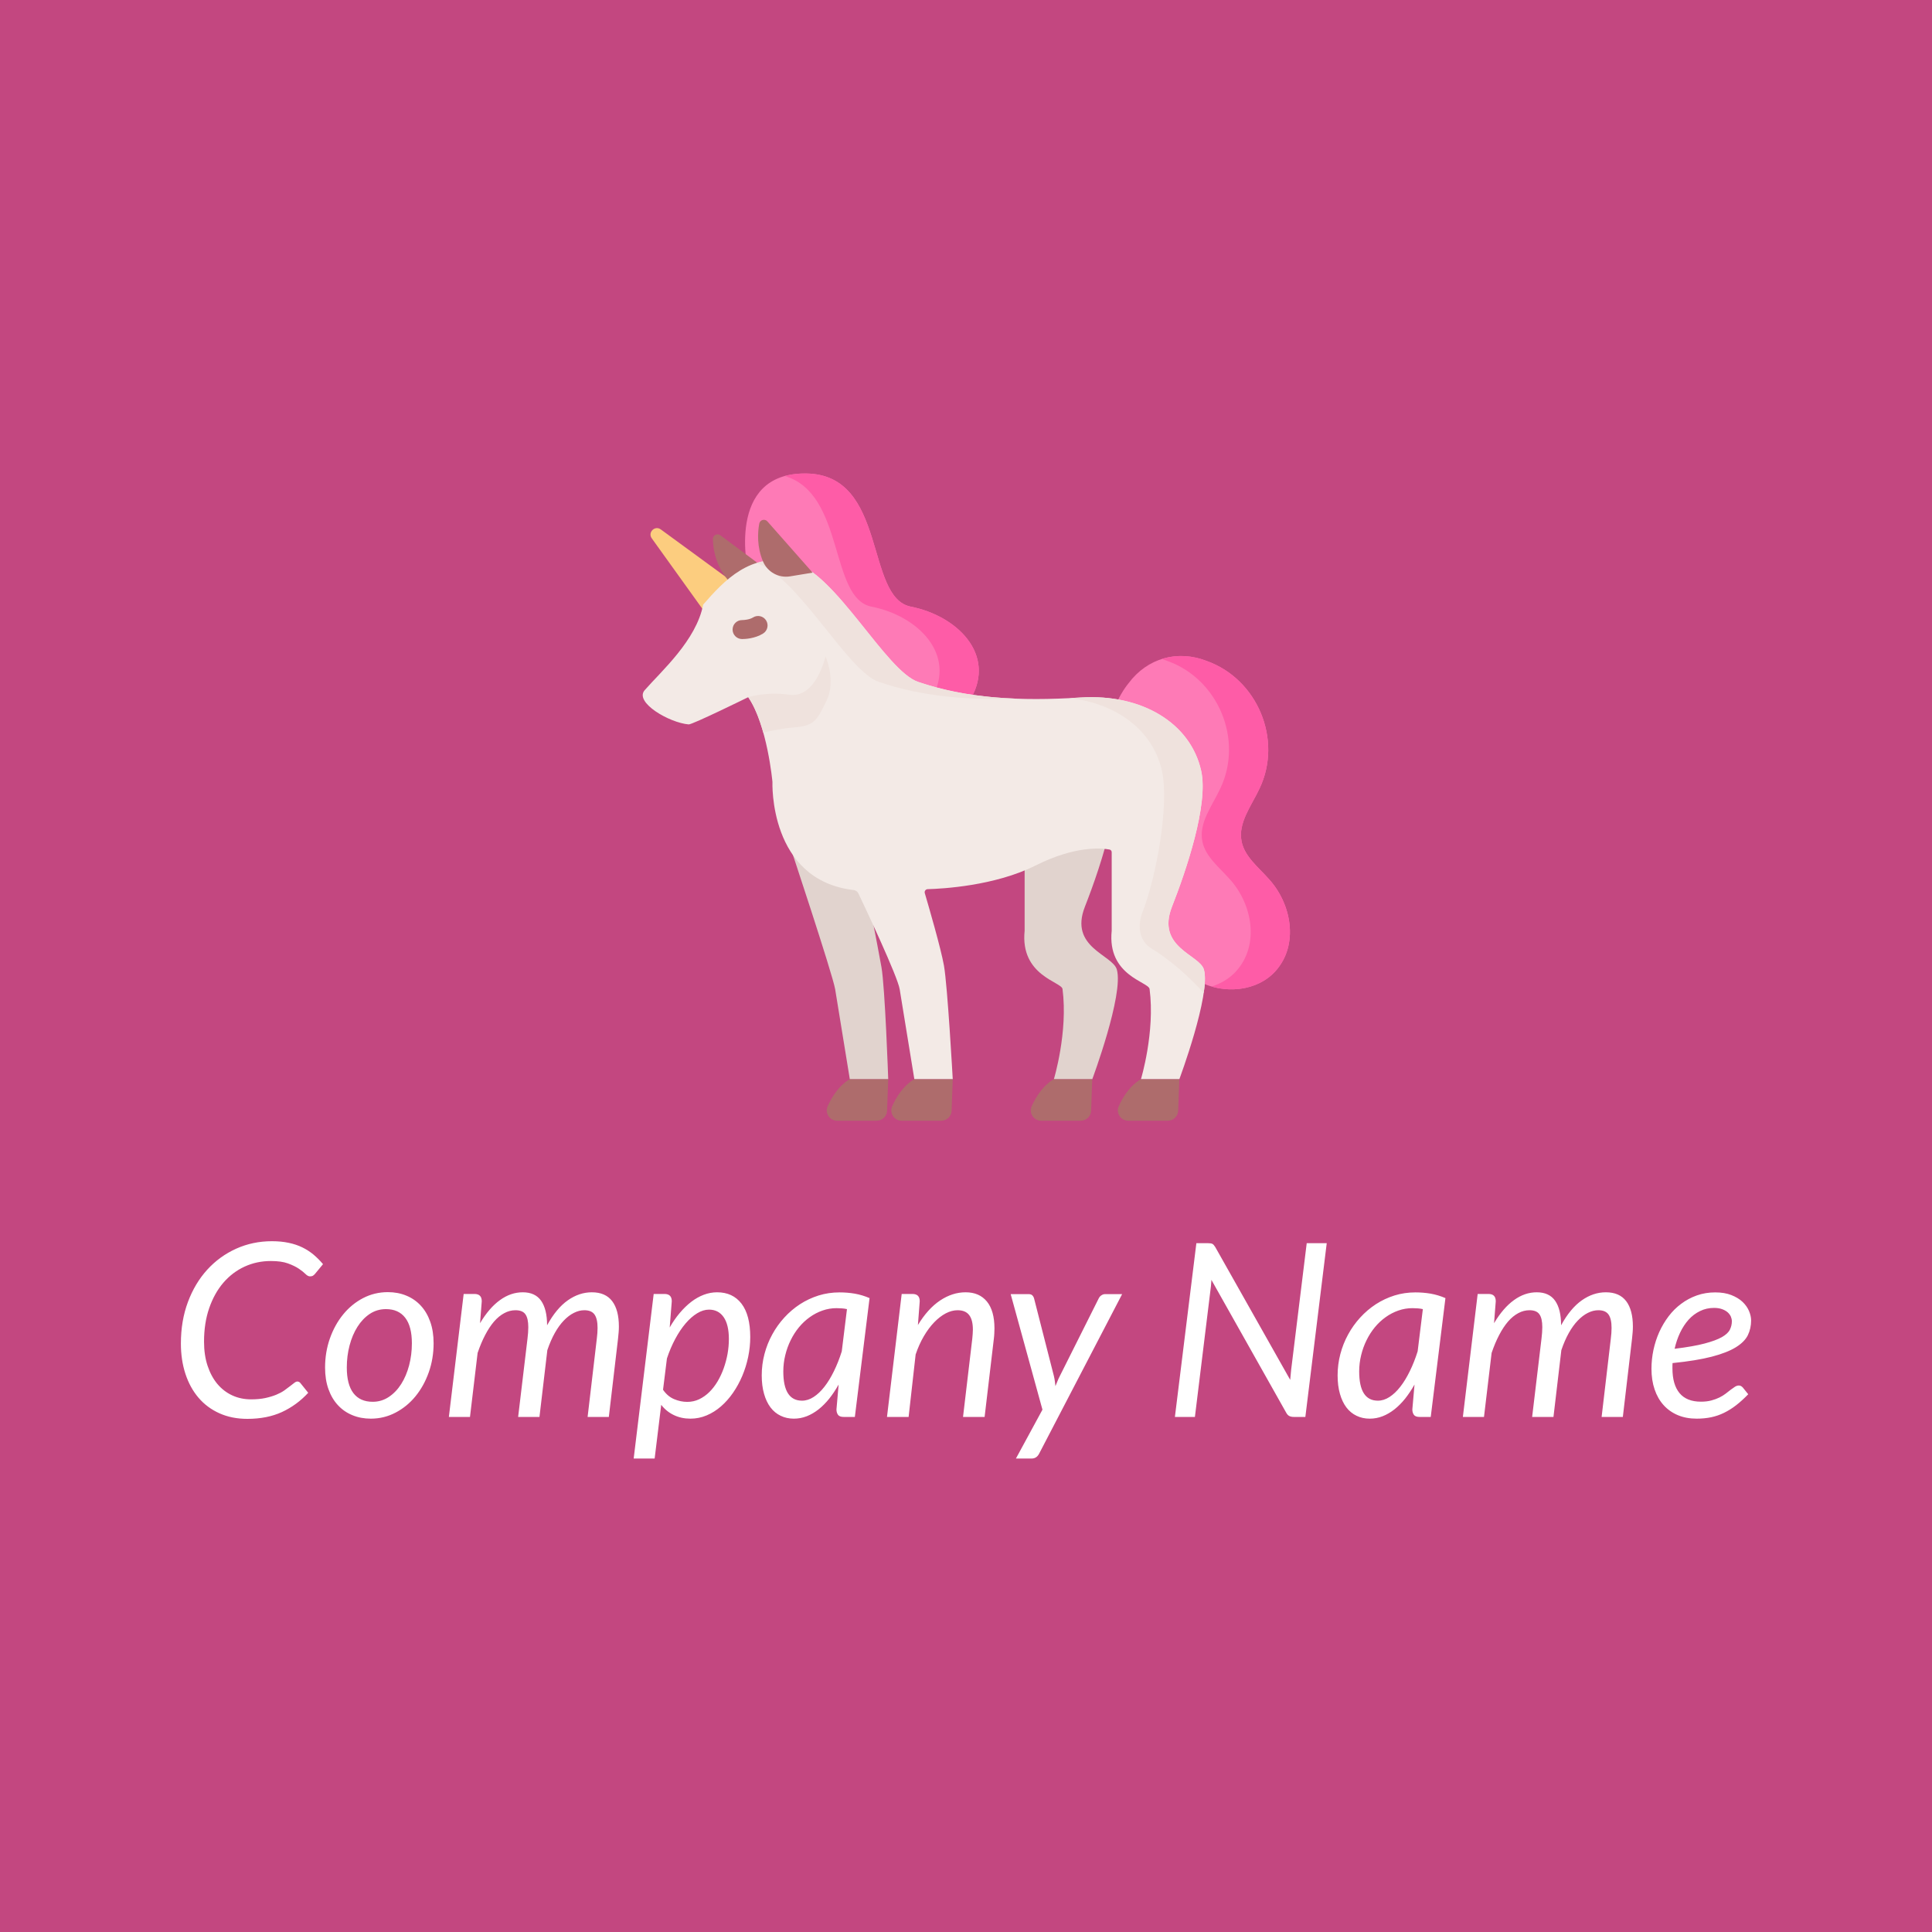 <svg xmlns="http://www.w3.org/2000/svg" width="512" height="512" viewBox="0 0 512 512" style="overflow: visible;"><rect data-uid="o_f7beia65b_4" data-fl-background="" x="0" y="0" width="512" height="512" fill="#c34780"></rect><g data-icon="" transform="matrix(0.335, 0, 0, 0.335, 170.329, 125.48)" data-uid="o_f7beia65b_5"><path d="m384.344 165.907c14.82-19.887 38.721-26.591 61.816-17.591 40.237 14.351 60.14 62.285 41.836 100.772-6.331 13.646-17.139 27.078-14.271 41.838 2.346 12.073 13.108 20.321 21.27 29.543 18.183 19.511 24.416 52.275 5.502 73.251-14.542 16.086-40.701 18.346-59.972 8.349s-31.877-30.03-37.022-51.066c-5.145-21.037-3.643-43.125-.457-64.543 2.09-14.053 4.793-28.963-.811-42.025-6.544-15.252-25.438-22.617-31.049-37.552-4.545-12.103 5.732-31.909 13.158-40.976z" fill="#fe7ab6" data-uid="o_f7beia65b_6"></path><path d="m494.996 320.47c-8.162-9.223-18.924-17.47-21.27-29.543-2.868-14.761 7.94-28.192 14.271-41.838 18.304-38.487-1.599-86.422-41.836-100.772-12.112-4.72-24.442-5.114-35.571-1.559 1.512.455 3.024.972 4.533 1.559 40.237 14.351 60.14 62.285 41.836 100.772-6.331 13.646-17.139 27.078-14.271 41.838 2.346 12.073 13.108 20.321 21.27 29.543 18.183 19.511 24.416 52.275 5.502 73.251-5.274 5.834-12.08 9.841-19.528 12.112 17.709 5.198 38.282 1.476 50.566-12.112 18.914-20.976 12.681-53.74-5.502-73.251z" fill="#fe5ca7" data-uid="o_f7beia65b_7"></path><path d="m83.47 78.269s-18.676-79.109 45.841-78.263 46.266 98.145 82.769 105.337 67.489 37.651 47.539 72.648c-32.949 57.805-176.149-99.722-176.149-99.722z" fill="#fe7ab6" data-uid="o_f7beia65b_8"></path><path d="m212.081 105.344c-36.504-7.192-18.252-104.491-82.769-105.337-6.459-.085-12.071.643-16.964 2.001 47.846 13.978 35.139 96.725 68.695 103.336 36.503 7.192 67.489 37.651 47.539 72.648-2.402 4.213-5.393 7.275-8.868 9.345 17.387 6.03 31.901 4.699 39.907-9.345 19.948-34.998-11.037-65.456-47.54-72.648z" fill="#fe5ca7" data-uid="o_f7beia65b_9"></path><path d="m78.589 91.246-64.297-47.003c-4.667-3.412-10.517 2.351-7.148 7.042l46.615 64.921z" fill="#fccd7f" data-uid="o_f7beia65b_10"></path><path d="m104.823 81.177-43.405-32.297c-2.494-1.856-6.03-.024-5.939 3.077.289 9.9 3.429 27.826 20.693 40.334z" fill="#ae6c6c" data-uid="o_f7beia65b_11"></path><path d="m302.115 297.869v63.821c-3.651 35.678 29.215 40.391 29.968 46.117 4.481 34.066-6.844 71.388-6.844 71.388h30.375s24.99-66.923 19.459-86.726c-3.311-11.856-37.997-17.353-25.267-49.776 6.482-16.509 15.362-41.436 20.386-64.635z" fill="#e1d3ce" data-uid="o_f7beia65b_12"></path><path d="m325.238 479.195s-9.94 4.504-17.517 21.292c-2.437 5.4 1.551 11.513 7.492 11.513h31.291c4.414 0 8.036-3.481 8.197-7.877l.912-24.928z" fill="#ae6c6c" data-uid="o_f7beia65b_13"></path><path d="m115.623 292.085s34.729 104.405 36.603 115.899 11.607 71.21 11.607 71.21h30.375s-2.498-72.513-5.366-88.753-13.689-71.388-13.689-71.388z" fill="#e1d3ce" data-uid="o_f7beia65b_14"></path><path d="m163.833 479.195s-9.94 4.504-17.517 21.292c-2.437 5.4 1.551 11.513 7.492 11.513h31.291c4.414 0 8.036-3.481 8.197-7.877l.912-24.928z" fill="#ae6c6c" data-uid="o_f7beia65b_15"></path><path d="m217.811 164.855c38.605 13.13 80.306 15.422 128.656 12.36s86.889 20.211 95.298 57.945c5.976 26.817-12.035 79.399-23.081 107.533-12.73 32.423 21.956 37.92 25.267 49.776 5.531 19.803-19.459 86.726-19.459 86.726h-30.375s11.325-37.321 6.844-71.388c-.753-5.727-33.619-10.439-29.968-46.117v-62.109c0-1.031-.724-1.914-1.737-2.104-5.936-1.115-26.819-3.267-58.524 12.642-32.171 16.142-73.621 18.394-85.317 18.707-1.612.043-2.736 1.601-2.28 3.148 3.045 10.328 12.753 43.699 15.162 57.341 2.868 16.24 6.955 89.88 6.955 89.88h-30.375s-9.734-59.716-11.607-71.21c-1.66-10.185-26.914-63.711-32.647-75.774-.699-1.471-2.102-2.49-3.72-2.678-67.423-7.825-64.283-85.56-64.283-85.56s-4.074-45.053-19.147-67.027c0 0-44.277 21.777-47.115 21.541-15.28-1.269-43.229-17.434-34.805-27.075 13.174-15.077 40.817-39.343 46.266-67.691 16.554-19.033 37.777-41.877 71.309-33.416s73.111 85.854 98.683 94.55z" fill="#f3eae6" data-uid="o_f7beia65b_16"></path><path d="m145.451 179.639c-7.768 16.05-9.663 20.016-26.311 21.284-7.737.587-16.555 2.349-23.756 4.059-2.864-10.23-6.737-20.49-11.919-28.031 0 0 14.103-4.605 32.636-1.937 21.005 3.008 28.495-30.308 28.495-30.308s8.623 18.883.855 34.933z" fill="#efe2dd" data-uid="o_f7beia65b_17"></path><path d="m186.772 164.855c33.316 11.331 68.942 14.586 109.152 13.299-27.887-1.007-53.625-4.97-78.114-13.299-25.571-8.697-65.154-86.089-98.686-94.55-10.969-2.768-20.613-2.171-29.215.532 33.135 10.71 71.754 85.479 96.863 94.018z" fill="#efe2dd" data-uid="o_f7beia65b_18"></path><path d="m410.726 235.161c5.976 26.816-4.445 84.103-15.492 112.237-3.183 8.106-3.996 21.467 7.216 28.344 15.902 9.753 29.849 22.545 41.343 35.195 1.117-7.605 1.361-14.154.157-18.467-3.311-11.856-37.997-17.353-25.267-49.776 11.046-28.134 29.057-80.716 23.081-107.533-8.409-37.734-46.948-61.008-95.298-57.945-2.936.186-5.991.335-9.135.453 37.772 4.124 66.302 25.663 73.395 57.492z" fill="#efe2dd" data-uid="o_f7beia65b_19"></path><path d="m394.115 479.195s-9.94 4.504-17.517 21.292c-2.437 5.4 1.551 11.513 7.492 11.513h31.291c4.414 0 8.036-3.481 8.197-7.877l.912-24.928z" fill="#ae6c6c" data-uid="o_f7beia65b_20"></path><path d="m214.875 479.195s-9.94 4.504-17.517 21.292c-2.437 5.4 1.551 11.513 7.492 11.513h31.291c4.414 0 8.036-3.481 8.197-7.877l.912-24.928z" fill="#ae6c6c" data-uid="o_f7beia65b_21"></path><path d="m97.606 116.224c-2.21-3.503-6.84-4.552-10.345-2.343-2.766 1.744-7.115 2.084-8.553 2.079-4.167-.051-7.533 3.215-7.618 7.345-.085 4.141 3.203 7.567 7.344 7.653.071.001.185.003.336.003 1.917 0 9.943-.261 16.493-4.392 3.504-2.211 4.552-6.842 2.343-10.345z" fill="#ae6c6c" data-uid="o_f7beia65b_22"></path><path d="m134.405 78.444-35.775-40.536c-2.056-2.329-5.895-1.265-6.449 1.788-1.267 6.98-1.956 18.288 3.007 29.947 3.552 8.343 12.348 13.208 21.322 11.737z" fill="#ae6c6c" data-uid="o_f7beia65b_23"></path></g><path text-anchor="middle" offset="0.5" fill="#ffffff" space="preserve" font-scale="contain" font-size="48" font-family="Lato" text="Company Name" font-style="italic" font-weight="400" data-fl-textpath="" transform="matrix(1.339, 0, 0, 1.339, 255.055, 375.504)" data-uid="o_f7beia65b_24" d="M-140.78-3.48L-140.78-3.48Q-139.2-3.48 -137.98-3.74Q-136.75-4.01 -135.82-4.39Q-134.88-4.78 -134.22-5.24Q-133.56-5.71 -133.07-6.1Q-132.58-6.48 -132.24-6.74Q-131.9-7.01 -131.64-7.01L-131.64-7.01Q-131.42-7.01 -131.28-6.92Q-131.14-6.84 -131.04-6.72L-131.04-6.72L-129.48-4.78Q-131.74-2.33 -134.68-0.97Q-137.62 0.38 -141.53 0.38L-141.53 0.38Q-144.6 0.38 -147.05-0.72Q-149.5-1.82 -151.19-3.8Q-152.88-5.78 -153.78-8.52Q-154.68-11.26 -154.68-14.54L-154.68-14.54Q-154.68-19.03 -153.29-22.75Q-151.9-26.47 -149.46-29.15Q-147.02-31.82 -143.74-33.3Q-140.45-34.78 -136.66-34.78L-136.66-34.78Q-134.83-34.78 -133.34-34.46Q-131.86-34.15 -130.63-33.55Q-129.41-32.95 -128.41-32.11Q-127.42-31.27 -126.55-30.24L-126.55-30.24L-128.09-28.37Q-128.28-28.13 -128.52-27.97Q-128.76-27.82 -129.12-27.82L-129.12-27.82Q-129.55-27.82 -130.03-28.3Q-130.51-28.78 -131.34-29.34Q-132.17-29.9 -133.48-30.38Q-134.78-30.86 -136.87-30.86L-136.87-30.86Q-139.66-30.86 -142.08-29.75Q-144.5-28.63 -146.28-26.56Q-148.06-24.48 -149.08-21.53Q-150.1-18.58 -150.1-14.9L-150.1-14.9Q-150.1-12.24 -149.4-10.13Q-148.7-8.02 -147.47-6.54Q-146.23-5.06 -144.53-4.27Q-142.82-3.48 -140.78-3.48ZM-116.714-3L-116.714-3Q-114.964-3 -113.524-3.96Q-112.084-4.92 -111.074-6.52Q-110.064-8.11 -109.514-10.2Q-108.964-12.29 -108.964-14.57L-108.964-14.57Q-108.964-17.93 -110.284-19.63Q-111.604-21.34 -114.094-21.34L-114.094-21.34Q-115.874-21.34 -117.304-20.39Q-118.724-19.44 -119.734-17.84Q-120.744-16.25 -121.294-14.16Q-121.844-12.07 -121.844-9.79L-121.844-9.79Q-121.844-6.43 -120.544-4.72Q-119.234-3 -116.714-3ZM-117.094 0.34L-117.094 0.34Q-119.084 0.34 -120.744-0.35Q-122.404-1.03 -123.604-2.33Q-124.804-3.62 -125.474-5.5Q-126.144-7.37 -126.144-9.77L-126.144-9.77Q-126.144-12.84 -125.184-15.55Q-124.224-18.26 -122.554-20.3Q-120.884-22.34 -118.624-23.52Q-116.354-24.7 -113.714-24.7L-113.714-24.7Q-111.724-24.7 -110.064-24.01Q-108.404-23.33 -107.204-22.03Q-106.004-20.74 -105.334-18.85Q-104.664-16.97 -104.664-14.59L-104.664-14.59Q-104.664-11.54 -105.624-8.83Q-106.584-6.12 -108.254-4.08Q-109.924-2.04 -112.204-0.85Q-114.484 0.34 -117.094 0.34ZM-97.464 0L-101.644 0L-98.714-24.34L-96.574-24.34Q-95.134-24.34 -95.134-22.9L-95.134-22.9L-95.474-18.55Q-93.674-21.58 -91.534-23.12Q-89.404-24.67 -87.024-24.67L-87.024-24.67Q-84.554-24.67 -83.374-22.98Q-82.204-21.29 -82.204-18.14L-82.204-18.14Q-80.374-21.48 -78.104-23.08Q-75.844-24.67 -73.344-24.67L-73.344-24.67Q-70.654-24.67 -69.324-22.92Q-67.994-21.17 -67.994-17.88L-67.994-17.88Q-67.994-17.33 -68.044-16.73Q-68.084-16.13 -68.164-15.48L-68.164-15.48L-69.984 0L-74.184 0L-72.364-15.48Q-72.214-16.66 -72.214-17.62L-72.214-17.62Q-72.214-19.42 -72.814-20.27Q-73.414-21.12 -74.834-21.12L-74.834-21.12Q-75.864-21.12 -76.894-20.6Q-77.924-20.09 -78.884-19.09Q-79.844-18.1 -80.674-16.62Q-81.504-15.14 -82.154-13.22L-82.154-13.22L-83.714 0L-87.934 0L-86.084-15.48Q-86.014-16.13 -85.964-16.7Q-85.924-17.28 -85.924-17.78L-85.924-17.78Q-85.924-19.49 -86.484-20.3Q-87.044-21.12 -88.464-21.12L-88.464-21.12Q-89.614-21.12 -90.684-20.54Q-91.754-19.97 -92.704-18.88Q-93.644-17.78 -94.464-16.21Q-95.284-14.64 -95.954-12.67L-95.954-12.67L-97.464 0ZM-60.916 8.23L-65.066 8.23L-61.106-24.34L-58.966-24.34Q-57.526-24.34 -57.526-22.9L-57.526-22.9L-57.936-17.71Q-57.026-19.3 -55.946-20.58Q-54.866-21.86 -53.676-22.78Q-52.486-23.69 -51.196-24.18Q-49.896-24.67 -48.556-24.67L-48.556-24.67Q-45.456-24.67 -43.726-22.42Q-41.996-20.16 -41.996-15.82L-41.996-15.82Q-41.996-13.85 -42.406-11.88Q-42.816-9.91 -43.576-8.12Q-44.326-6.34 -45.396-4.79Q-46.466-3.24 -47.776-2.1Q-49.076-0.96 -50.616-0.31Q-52.156 0.34 -53.836 0.34L-53.836 0.34Q-55.636 0.34 -57.116-0.37Q-58.606-1.08 -59.616-2.4L-59.616-2.4L-60.916 8.23ZM-50.156-21.24L-50.156-21.24Q-51.316-21.24 -52.496-20.52Q-53.686-19.8 -54.796-18.5Q-55.896-17.21 -56.846-15.43Q-57.796-13.66 -58.486-11.57L-58.486-11.57L-59.256-5.38Q-58.346-4.06 -57.056-3.52Q-55.776-2.98 -54.456-2.98L-54.456-2.98Q-53.206-2.98 -52.106-3.5Q-50.996-4.03 -50.086-4.93Q-49.176-5.83 -48.456-7.04Q-47.736-8.26 -47.246-9.64Q-46.756-11.02 -46.486-12.49Q-46.226-13.97 -46.226-15.41L-46.226-15.41Q-46.226-18.26 -47.256-19.75Q-48.286-21.24 -50.156-21.24ZM-18.382-23.52L-21.292 0L-23.492 0Q-24.332 0 -24.632-0.43Q-24.932-0.86 -24.932-1.49L-24.932-1.49L-24.502-6.41Q-25.372-4.87 -26.362-3.62Q-27.362-2.38 -28.472-1.5Q-29.592-0.62 -30.812-0.14Q-32.042 0.34 -33.362 0.34L-33.362 0.34Q-34.802 0.34 -35.972-0.23Q-37.152-0.79 -37.982-1.88Q-38.812-2.98 -39.262-4.57Q-39.722-6.17 -39.722-8.23L-39.722-8.23Q-39.722-10.39 -39.182-12.44Q-38.642-14.5 -37.642-16.32Q-36.652-18.14 -35.252-19.67Q-33.862-21.19 -32.152-22.31Q-30.432-23.42 -28.462-24.04Q-26.492-24.65 -24.332-24.65L-24.332-24.65Q-22.772-24.65 -21.302-24.4Q-19.822-24.14 -18.382-23.52L-18.382-23.52ZM-31.752-3.22L-31.752-3.22Q-30.572-3.22 -29.452-3.95Q-28.322-4.68 -27.312-5.98Q-26.302-7.27 -25.432-9.06Q-24.552-10.85 -23.882-12.98L-23.882-12.98L-22.852-21.34Q-23.372-21.46 -23.892-21.49Q-24.412-21.53 -24.912-21.53L-24.912-21.53Q-26.352-21.53 -27.692-21.06Q-29.042-20.59 -30.212-19.75Q-31.392-18.91 -32.352-17.75Q-33.312-16.58 -33.992-15.19Q-34.682-13.8 -35.062-12.23Q-35.452-10.66 -35.452-9L-35.452-9Q-35.452-3.22 -31.752-3.22ZM-10.652 0L-14.932 0L-12.022-24.34L-9.892-24.34Q-8.452-24.34 -8.452-22.9L-8.452-22.9L-8.812-18.19Q-6.862-21.41 -4.432-23.04Q-1.992-24.67  0.628-24.67L 0.628-24.67Q 3.338-24.67  4.838-22.85Q 6.338-21.02  6.338-17.52L 6.338-17.52Q 6.338-17.04  6.308-16.54Q 6.288-16.03  6.218-15.48L 6.218-15.48L 4.388 0L 0.118 0L 1.948-15.48Q 1.988-15.96  2.028-16.4Q 2.068-16.85  2.068-17.26L 2.068-17.26Q 2.068-19.22  1.328-20.17Q 0.598-21.12 -0.962-21.12L-0.962-21.12Q-2.112-21.12 -3.302-20.5Q-4.492-19.87 -5.592-18.73Q-6.692-17.59 -7.642-15.97Q-8.592-14.35 -9.262-12.36L-9.262-12.36L-10.652 0ZM 31.608-24.31L 15.188 7.25Q 14.688 8.23  13.708 8.23L 13.708 8.23L 10.588 8.23L 15.838-1.44L 9.548-24.31L 13.078-24.31Q 13.588-24.31  13.838-24.06Q 14.088-23.81  14.188-23.42L 14.188-23.42L 18.098-8.11Q 18.218-7.61  18.288-7.1Q 18.358-6.6  18.408-6.1L 18.408-6.1Q 18.628-6.6  18.828-7.12Q 19.028-7.63  19.298-8.14L 19.298-8.14L 26.978-23.47Q 27.168-23.86  27.518-24.08Q 27.868-24.31  28.228-24.31L 28.228-24.31L 31.608-24.31ZM 48.6-34.39L 48.6-34.39Q 49.2-34.39  49.48-34.25Q 49.75-34.1  50.04-33.62L 50.04-33.62L 64.87-7.34Q 64.92-7.9  64.97-8.39Q 65.02-8.88  65.06-9.34L 65.06-9.34L 68.14-34.39L 72.1-34.39L 67.87 0L 65.62 0Q 65.06 0  64.7-0.18Q 64.34-0.36  64.08-0.84L 64.08-0.84L 49.27-27.14Q 49.27-27.02  49.26-26.81Q 49.25-26.59  49.22-26.35Q 49.2-26.11  49.18-25.86Q 49.15-25.61  49.13-25.44L 49.13-25.44L 46.01 0L 42.05 0L 46.3-34.39L 48.6-34.39ZM 95.594-23.52L 92.684 0L 90.484 0Q 89.644 0  89.344-0.43Q 89.044-0.86  89.044-1.49L 89.044-1.49L 89.474-6.41Q 88.604-4.87  87.614-3.62Q 86.614-2.38  85.504-1.5Q 84.384-0.62  83.164-0.14Q 81.934 0.34  80.614 0.34L 80.614 0.34Q 79.174 0.34  78.004-0.23Q 76.824-0.79  75.994-1.88Q 75.164-2.98  74.714-4.57Q 74.254-6.17  74.254-8.23L 74.254-8.23Q 74.254-10.39  74.794-12.44Q 75.334-14.5  76.334-16.32Q 77.324-18.14  78.724-19.67Q 80.114-21.19  81.824-22.31Q 83.544-23.42  85.514-24.04Q 87.484-24.65  89.644-24.65L 89.644-24.65Q 91.204-24.65  92.674-24.4Q 94.154-24.14  95.594-23.52L 95.594-23.52ZM 82.224-3.22L 82.224-3.22Q 83.404-3.22  84.524-3.95Q 85.654-4.68  86.664-5.98Q 87.674-7.27  88.544-9.06Q 89.424-10.85  90.094-12.98L 90.094-12.98L 91.124-21.34Q 90.604-21.46  90.084-21.49Q 89.564-21.53  89.064-21.53L 89.064-21.53Q 87.624-21.53  86.284-21.06Q 84.934-20.59  83.764-19.75Q 82.584-18.91  81.624-17.75Q 80.664-16.58  79.984-15.19Q 79.294-13.8  78.914-12.23Q 78.524-10.66  78.524-9L 78.524-9Q 78.524-3.22  82.224-3.22ZM 103.224 0L 99.044 0L 101.974-24.34L 104.114-24.34Q 105.554-24.34  105.554-22.9L 105.554-22.9L 105.214-18.55Q 107.014-21.58  109.154-23.12Q 111.284-24.67  113.664-24.67L 113.664-24.67Q 116.134-24.67  117.314-22.98Q 118.484-21.29  118.484-18.14L 118.484-18.14Q 120.314-21.48  122.584-23.08Q 124.844-24.67  127.344-24.67L 127.344-24.67Q 130.034-24.67  131.364-22.92Q 132.694-21.17  132.694-17.88L 132.694-17.88Q 132.694-17.33  132.644-16.73Q 132.604-16.13  132.524-15.48L 132.524-15.48L 130.704 0L 126.504 0L 128.324-15.48Q 128.474-16.66  128.474-17.62L 128.474-17.62Q 128.474-19.42  127.874-20.27Q 127.274-21.12  125.854-21.12L 125.854-21.12Q 124.824-21.12  123.794-20.6Q 122.764-20.09  121.804-19.09Q 120.844-18.1  120.014-16.62Q 119.184-15.14  118.534-13.22L 118.534-13.22L 116.974 0L 112.754 0L 114.604-15.48Q 114.674-16.13  114.724-16.7Q 114.764-17.28  114.764-17.78L 114.764-17.78Q 114.764-19.49  114.204-20.3Q 113.644-21.12  112.224-21.12L 112.224-21.12Q 111.074-21.12  110.004-20.54Q 108.934-19.97  107.984-18.88Q 107.044-17.78  106.224-16.21Q 105.404-14.64  104.734-12.67L 104.734-12.67L 103.224 0ZM 156.092-19.1L 156.092-19.1Q 156.092-17.52  155.452-16.19Q 154.802-14.86  153.072-13.79Q 151.342-12.72  148.322-11.93Q 145.292-11.14  140.542-10.66L 140.542-10.66Q 140.522-10.39  140.522-10.14Q 140.522-9.89  140.522-9.62L 140.522-9.62Q 140.522-6.41  141.922-4.72Q 143.332-3.02  146.162-3.02L 146.162-3.02Q 147.312-3.02  148.212-3.26Q 149.112-3.5  149.822-3.85Q 150.532-4.2  151.072-4.62Q 151.612-5.04  152.062-5.39Q 152.522-5.74  152.902-5.98Q 153.292-6.22  153.672-6.22L 153.672-6.22Q 154.102-6.22  154.462-5.81L 154.462-5.81L 155.522-4.49Q 154.292-3.22  153.132-2.32Q 151.972-1.42  150.742-0.82Q 149.522-0.22  148.192 0.06Q 146.852 0.34  145.322 0.34L 145.322 0.34Q 143.232 0.34  141.572-0.36Q 139.922-1.06  138.772-2.34Q 137.612-3.62  136.992-5.45Q 136.372-7.27  136.372-9.53L 136.372-9.53Q 136.372-11.4  136.762-13.26Q 137.162-15.12  137.912-16.8Q 138.672-18.48  139.762-19.92Q 140.852-21.36  142.262-22.4Q 143.662-23.45  145.352-24.05Q 147.052-24.65  148.992-24.65L 148.992-24.65Q 150.842-24.65  152.182-24.12Q 153.532-23.59  154.392-22.78Q 155.252-21.96  155.672-20.98Q 156.092-19.99  156.092-19.1ZM 148.752-21.58L 148.752-21.58Q 147.242-21.58  145.972-20.95Q 144.692-20.33  143.712-19.24Q 142.732-18.14  142.032-16.67Q 141.332-15.19  140.952-13.49L 140.952-13.49Q 144.652-13.94  146.882-14.53Q 149.112-15.12  150.312-15.8Q 151.512-16.49  151.892-17.28Q 152.282-18.07  152.282-18.94L 152.282-18.94Q 152.282-19.37  152.092-19.84Q 151.892-20.3  151.472-20.69Q 151.052-21.07  150.382-21.32Q 149.712-21.58  148.752-21.58Z"></path></svg>